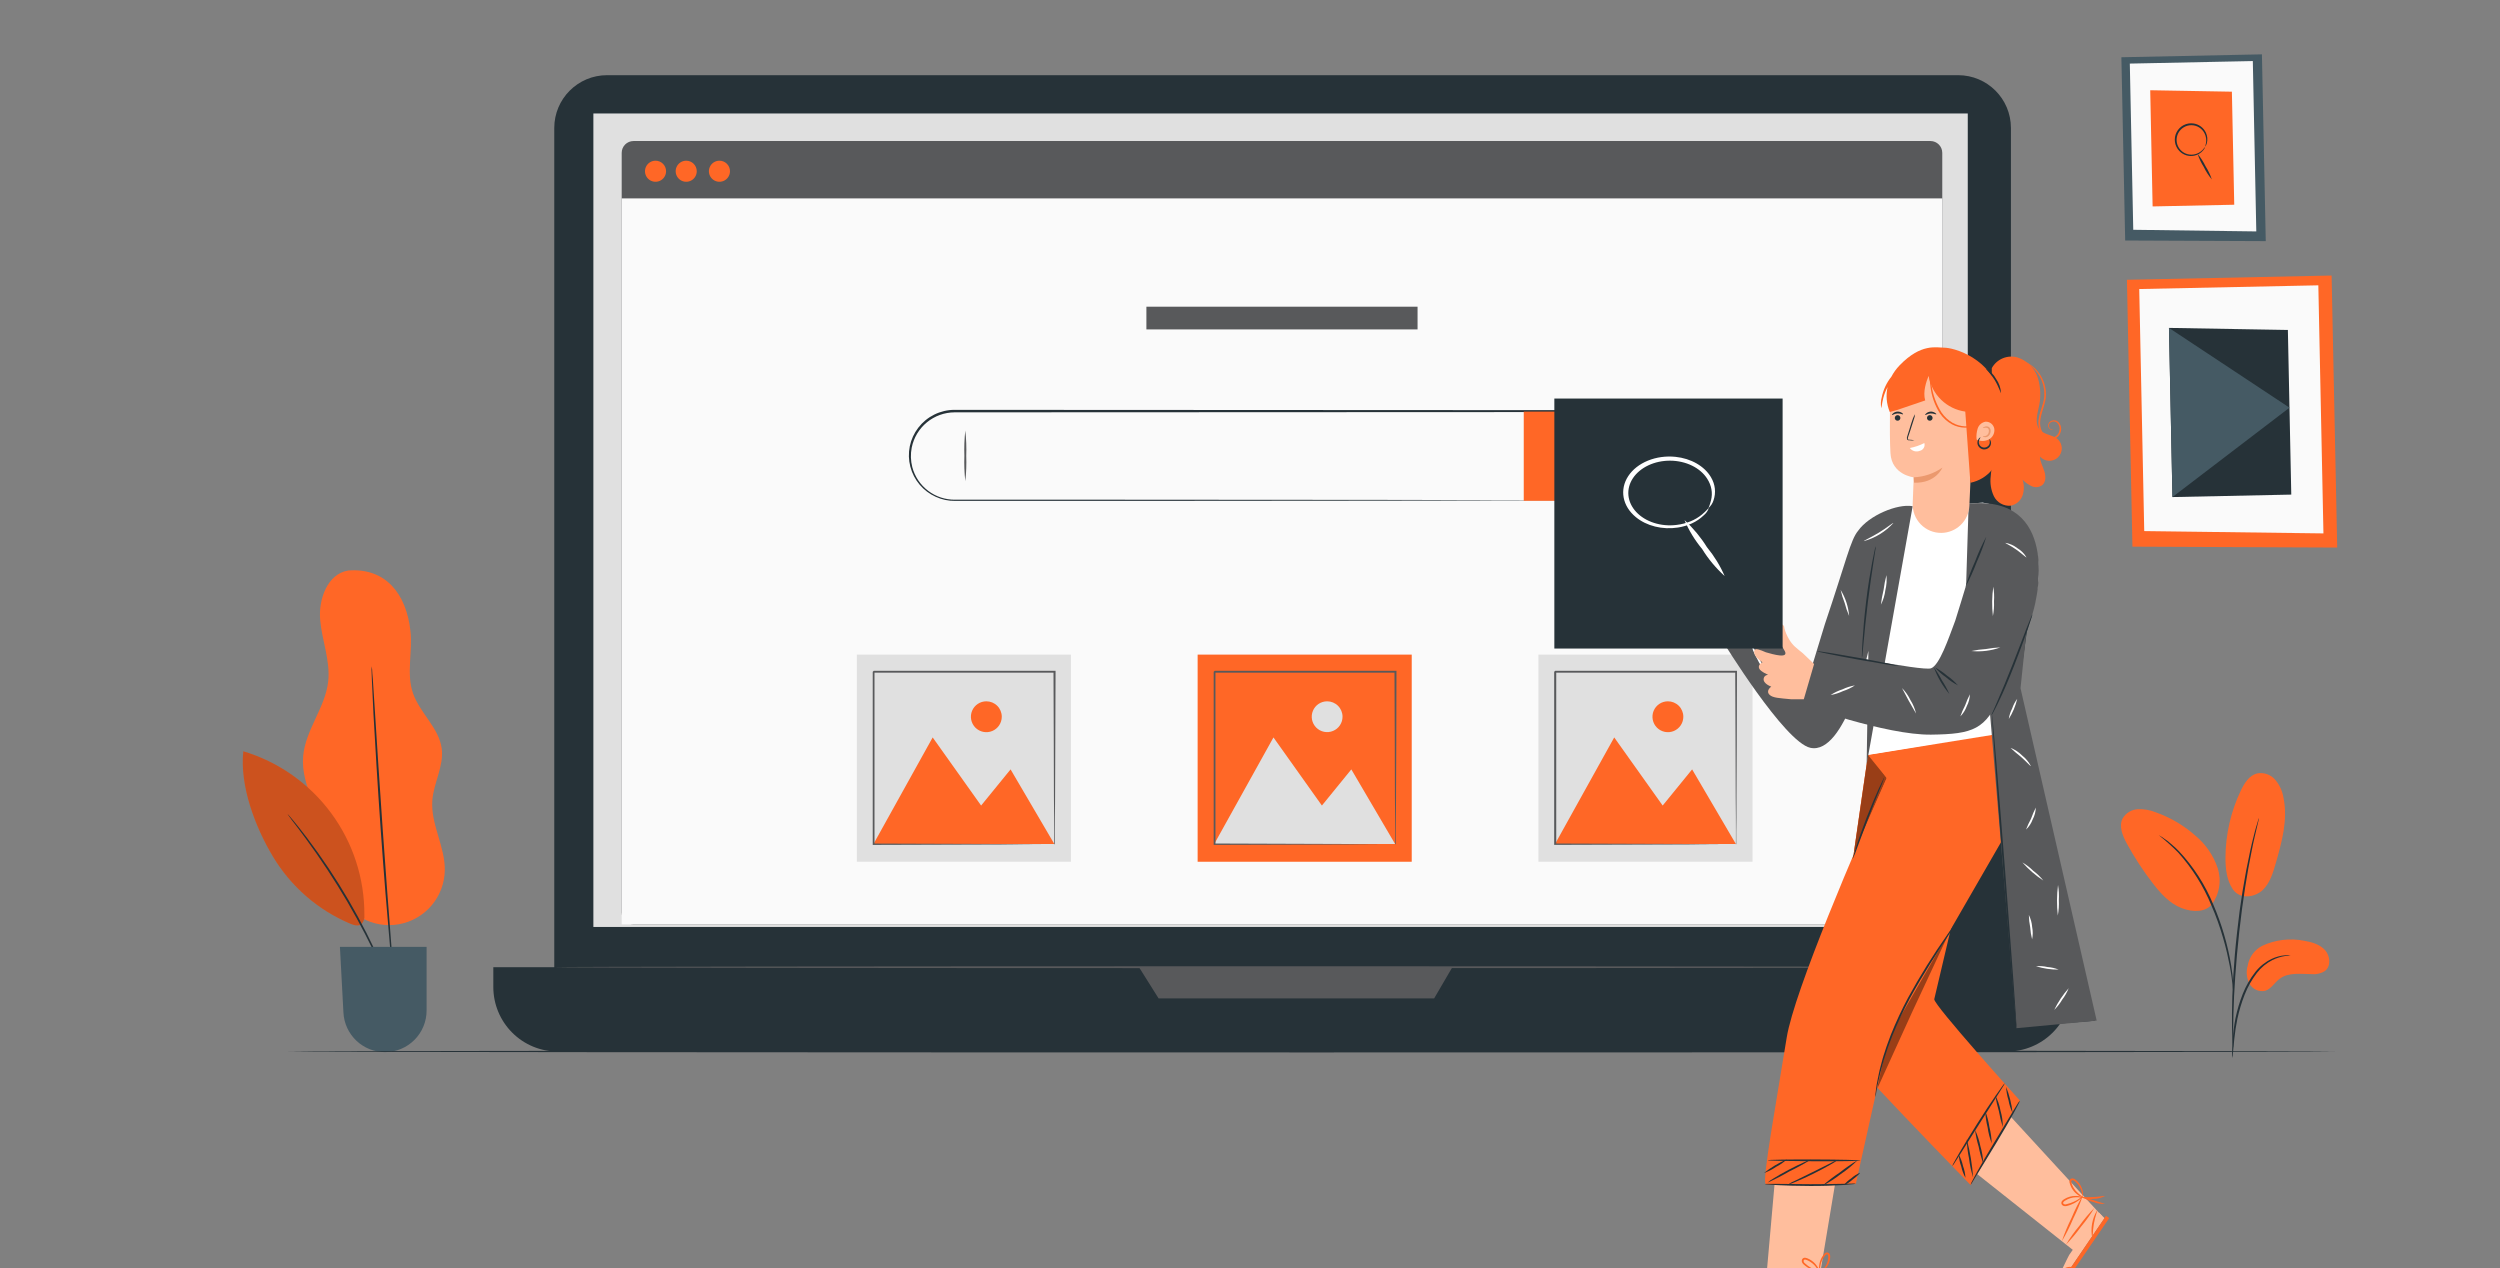 <svg width="690" height="350" viewBox="0 0 690 350" fill="none" xmlns="http://www.w3.org/2000/svg">
<rect x="0" y="0" width="690" height="350" fill="#808080" stroke="none"/>
<g clip-path="url(#clip0_3115_10216)">
<path d="M540.447 20.75H167.547C159.5 20.75 152.977 27.273 152.977 35.32V272.04C152.977 280.087 159.5 286.61 167.547 286.61H540.447C548.493 286.61 555.017 280.087 555.017 272.04V35.32C555.017 27.273 548.493 20.75 540.447 20.75Z" fill="#263238"/>
<path d="M136.166 266.953H571.746V272.423C571.746 277.144 569.871 281.671 566.533 285.01C563.195 288.348 558.667 290.223 553.946 290.223H153.956C149.235 290.223 144.708 288.348 141.37 285.01C138.032 281.671 136.156 277.144 136.156 272.423V266.953H136.166Z" fill="#263238"/>
<path d="M543.103 31.32H163.773V255.84H543.103V31.32Z" fill="#E0E0E0"/>
<path d="M314.367 266.953L319.767 275.553H395.827L400.847 266.953H314.367Z" fill="#58595B"/>
<path d="M532.796 38.922H174.856C173.05 38.922 171.586 40.386 171.586 42.192V251.852C171.586 253.658 173.05 255.122 174.856 255.122H532.796C534.602 255.122 536.066 253.658 536.066 251.852V42.192C536.066 40.386 534.602 38.922 532.796 38.922Z" fill="#58595B"/>
<path d="M536.066 54.758H171.586V255.118H536.066V54.758Z" fill="#FAFAFA"/>
<path d="M201.476 47.272C201.474 47.847 201.302 48.408 200.981 48.886C200.66 49.363 200.205 49.734 199.673 49.953C199.141 50.172 198.556 50.228 197.992 50.114C197.429 50.001 196.911 49.723 196.505 49.316C196.099 48.908 195.823 48.39 195.711 47.826C195.6 47.261 195.658 46.677 195.879 46.146C196.099 45.614 196.472 45.161 196.951 44.841C197.429 44.522 197.991 44.352 198.566 44.352C198.949 44.352 199.328 44.427 199.682 44.574C200.036 44.721 200.357 44.936 200.627 45.207C200.898 45.479 201.112 45.801 201.258 46.155C201.403 46.509 201.478 46.889 201.476 47.272Z" fill="#FF6726"/>
<path d="M183.836 47.272C183.834 47.847 183.661 48.408 183.34 48.886C183.019 49.363 182.564 49.734 182.032 49.953C181.5 50.172 180.916 50.228 180.352 50.114C179.788 50.001 179.27 49.723 178.864 49.316C178.458 48.908 178.182 48.39 178.071 47.826C177.959 47.261 178.018 46.677 178.238 46.146C178.459 45.614 178.832 45.161 179.31 44.841C179.788 44.522 180.35 44.352 180.926 44.352C181.309 44.352 181.688 44.427 182.042 44.574C182.395 44.721 182.716 44.936 182.987 45.207C183.257 45.479 183.471 45.801 183.617 46.155C183.763 46.509 183.837 46.889 183.836 47.272Z" fill="#FF6726"/>
<path d="M192.304 47.272C192.302 47.847 192.13 48.408 191.809 48.886C191.488 49.363 191.033 49.734 190.501 49.953C189.969 50.172 189.384 50.228 188.821 50.114C188.257 50.001 187.739 49.723 187.333 49.316C186.927 48.908 186.651 48.39 186.54 47.826C186.428 47.261 186.486 46.677 186.707 46.146C186.927 45.614 187.3 45.161 187.779 44.841C188.257 44.522 188.819 44.352 189.394 44.352C189.777 44.352 190.157 44.427 190.51 44.574C190.864 44.721 191.185 44.936 191.456 45.207C191.726 45.479 191.94 45.801 192.086 46.155C192.231 46.509 192.306 46.889 192.304 47.272Z" fill="#FF6726"/>
<path d="M444.208 138.207L445.338 138.117C445.708 138.117 446.168 137.997 446.718 137.907C447.34 137.761 447.951 137.574 448.548 137.347C450.226 136.701 451.742 135.694 452.988 134.397C453.775 133.571 454.448 132.643 454.988 131.637C455.588 130.482 456.003 129.241 456.218 127.957C456.499 126.307 456.437 124.616 456.035 122.99C455.633 121.365 454.9 119.84 453.881 118.511C452.863 117.182 451.581 116.077 450.116 115.266C448.651 114.455 447.035 113.955 445.368 113.797C444.368 113.727 443.368 113.737 442.368 113.737H432.758H418.598L263.458 113.807C260.671 113.821 257.973 114.795 255.82 116.566C253.667 118.336 252.19 120.795 251.638 123.527C251.287 125.313 251.338 127.154 251.788 128.917C252.475 131.523 254.013 133.824 256.159 135.455C258.304 137.086 260.933 137.953 263.628 137.917H269.008H310.198L379.948 137.967L426.948 138.057H439.728H443.058H444.188C444.188 138.057 443.808 138.057 443.058 138.057H439.728L426.948 138.107L379.948 138.187L310.198 138.247H263.628C261.776 138.278 259.941 137.892 258.258 137.117C256.544 136.346 255.026 135.2 253.814 133.763C252.602 132.327 251.729 130.636 251.258 128.817C250.775 126.974 250.722 125.045 251.101 123.178C251.481 121.311 252.284 119.555 253.448 118.047C254.625 116.514 256.14 115.272 257.874 114.417C259.608 113.562 261.515 113.117 263.448 113.117L418.588 113.197H432.748H442.378C443.378 113.197 444.378 113.197 445.378 113.267C447.408 113.473 449.356 114.174 451.051 115.309C452.746 116.444 454.137 117.979 455.1 119.777C456.063 121.576 456.569 123.583 456.574 125.624C456.579 127.664 456.082 129.674 455.128 131.477C454.567 132.491 453.878 133.429 453.078 134.267C451.802 135.563 450.26 136.566 448.558 137.207C447.951 137.428 447.329 137.609 446.698 137.747C446.148 137.827 445.698 137.907 445.318 137.937C444.598 138.207 444.208 138.207 444.208 138.207Z" fill="#263238"/>
<path d="M444.205 138.214H420.555V113.594H444.205C447.469 113.594 450.601 114.891 452.909 117.199C455.218 119.508 456.515 122.639 456.515 125.904C456.515 129.169 455.218 132.3 452.909 134.608C450.601 136.917 447.469 138.214 444.205 138.214Z" fill="#FF6726"/>
<path d="M440.076 123.576C440.026 123.576 440.026 123.166 439.826 122.456C439.539 121.472 438.934 120.61 438.106 120.006C437.594 119.623 437.005 119.355 436.381 119.219C435.756 119.083 435.109 119.083 434.485 119.219C433.86 119.355 433.272 119.624 432.76 120.007C432.248 120.39 431.825 120.879 431.519 121.44C431.212 122.002 431.03 122.622 430.985 123.26C430.939 123.897 431.031 124.537 431.255 125.136C431.479 125.735 431.828 126.279 432.28 126.731C432.733 127.183 433.277 127.533 433.876 127.756C434.577 128.013 435.331 128.092 436.071 127.988C436.81 127.883 437.513 127.597 438.116 127.156C438.94 126.546 439.541 125.681 439.826 124.696C440.026 123.996 440.026 123.576 440.076 123.576C440.094 123.679 440.094 123.784 440.076 123.886C440.091 124.175 440.064 124.465 439.996 124.746C439.765 125.816 439.167 126.771 438.306 127.446C437.66 127.952 436.897 128.286 436.088 128.419C435.279 128.552 434.449 128.479 433.676 128.206C432.721 127.866 431.895 127.239 431.311 126.411C430.728 125.583 430.414 124.594 430.414 123.581C430.414 122.568 430.728 121.58 431.311 120.752C431.895 119.923 432.721 119.296 433.676 118.956C434.448 118.679 435.278 118.603 436.087 118.734C436.897 118.865 437.66 119.2 438.306 119.706C439.165 120.383 439.762 121.338 439.996 122.406C440.065 122.691 440.092 122.984 440.076 123.276C440.095 123.375 440.095 123.477 440.076 123.576Z" fill="white"/>
<path d="M446.365 131.411C445.019 130.808 443.744 130.057 442.565 129.171C441.297 128.43 440.119 127.544 439.055 126.531C441.681 127.866 444.136 129.514 446.365 131.441V131.411Z" fill="white"/>
<path d="M266.425 132.82C266.166 130.497 266.079 128.157 266.165 125.82C266.079 123.484 266.166 121.144 266.425 118.82C266.685 121.144 266.771 123.484 266.685 125.82C266.771 128.157 266.684 130.497 266.425 132.82Z" fill="#58595B"/>
<path d="M295.574 180.672H236.484V237.842H295.574V180.672Z" fill="#E0E0E0"/>
<path d="M241.078 232.951L257.418 203.531L270.788 222.331L278.918 212.351L290.998 232.951H241.078Z" fill="#FF6726"/>
<path d="M276.489 197.813C276.491 198.656 276.242 199.481 275.775 200.183C275.308 200.885 274.642 201.433 273.864 201.756C273.085 202.08 272.227 202.165 271.4 202.001C270.573 201.837 269.813 201.431 269.216 200.835C268.62 200.238 268.214 199.478 268.05 198.651C267.886 197.824 267.971 196.966 268.295 196.188C268.619 195.409 269.166 194.744 269.868 194.276C270.57 193.809 271.395 193.561 272.239 193.563C273.366 193.563 274.447 194.01 275.244 194.807C276.041 195.604 276.489 196.685 276.489 197.813Z" fill="#FF6726"/>
<path d="M290.954 233.109C290.954 233.109 290.954 233.019 290.954 232.869C290.954 232.719 290.954 232.479 290.954 232.209C290.954 231.595 290.954 230.735 290.954 229.629C290.954 227.369 290.954 224.089 290.884 219.929C290.884 211.579 290.814 199.679 290.764 185.409L291.004 185.649H241.084C241.014 185.709 241.614 185.119 241.364 185.379V191.829C241.364 193.975 241.364 196.099 241.364 198.199V210.529C241.364 218.529 241.364 226.099 241.364 233.069L241.124 232.819L277.214 232.949L287.404 233.009H290.104H290.804H291.044H290.834H290.154H287.504L277.374 233.079L241.124 233.199H240.874V232.959C240.874 225.959 240.874 218.419 240.874 210.419V198.249C240.874 196.149 240.874 194.025 240.874 191.879V185.429C240.624 185.669 241.224 185.069 241.164 185.139H291.084H291.334V185.379C291.274 199.719 291.234 211.659 291.204 220.049C291.204 224.189 291.154 227.449 291.144 229.699C291.144 230.789 291.144 231.629 291.144 232.229C291.144 232.499 291.144 232.709 291.144 232.869C291.095 232.959 291.031 233.041 290.954 233.109Z" fill="#58595B"/>
<path d="M389.637 180.672H330.547V237.842H389.637V180.672Z" fill="#FF6726"/>
<path d="M335.125 232.951L351.475 203.531L364.845 222.331L372.965 212.351L385.055 232.951H335.125Z" fill="#E0E0E0"/>
<path d="M370.539 197.812C370.539 198.653 370.29 199.475 369.823 200.174C369.356 200.873 368.692 201.417 367.915 201.739C367.139 202.061 366.284 202.145 365.46 201.981C364.636 201.817 363.878 201.412 363.284 200.818C362.69 200.223 362.285 199.466 362.121 198.642C361.957 197.817 362.041 196.963 362.363 196.186C362.684 195.41 363.229 194.746 363.928 194.279C364.627 193.812 365.448 193.562 366.289 193.562C367.416 193.562 368.497 194.01 369.294 194.807C370.091 195.604 370.539 196.685 370.539 197.812Z" fill="#E0E0E0"/>
<path d="M385.056 233.109C385.056 233.109 385.056 233.019 385.056 232.869C385.056 232.719 385.056 232.479 385.056 232.209C385.056 231.595 385.056 230.735 385.056 229.629C385.056 227.369 385.056 224.089 384.996 219.929C384.996 211.579 384.926 199.679 384.876 185.409L385.116 185.649H335.196L335.466 185.379V198.199C335.466 202.399 335.466 206.505 335.466 210.519C335.466 218.519 335.466 226.089 335.466 233.059L335.216 232.809L371.316 232.939L381.496 232.999H384.196H384.896H385.146H384.926H384.256H381.596L371.476 233.069L335.216 233.189H334.976V232.949C334.976 225.949 334.976 218.409 334.976 210.409C334.976 206.409 334.976 202.302 334.976 198.089V185.429C334.726 185.669 335.316 185.069 335.266 185.139H385.186H385.426V185.379C385.426 199.719 385.336 211.659 385.306 220.049C385.306 224.189 385.256 227.449 385.236 229.699C385.236 230.789 385.236 231.629 385.236 232.229C385.236 232.499 385.236 232.709 385.236 232.869C385.183 232.954 385.123 233.034 385.056 233.109Z" fill="#58595B"/>
<path d="M483.699 180.672H424.609V237.842H483.699V180.672Z" fill="#E0E0E0"/>
<path d="M429.188 232.951L445.527 203.531L458.897 222.331L467.027 212.351L479.107 232.951H429.188Z" fill="#FF6726"/>
<path d="M464.598 197.813C464.6 198.656 464.352 199.481 463.884 200.183C463.417 200.885 462.752 201.433 461.973 201.756C461.194 202.08 460.337 202.165 459.509 202.001C458.682 201.837 457.922 201.431 457.326 200.835C456.729 200.238 456.324 199.478 456.159 198.651C455.995 197.824 456.081 196.966 456.404 196.188C456.728 195.409 457.276 194.744 457.978 194.276C458.68 193.809 459.505 193.561 460.348 193.563C461.475 193.563 462.556 194.01 463.353 194.807C464.15 195.604 464.598 196.685 464.598 197.813Z" fill="#FF6726"/>
<path d="M479.113 233.109C479.106 233.029 479.106 232.948 479.113 232.869C479.113 232.699 479.113 232.479 479.113 232.209C479.113 231.595 479.113 230.735 479.113 229.629C479.113 227.369 479.113 224.089 479.053 219.929C479.053 211.579 478.973 199.679 478.923 185.409L479.173 185.649H429.243C429.183 185.709 429.773 185.119 429.523 185.379V198.199C429.523 202.399 429.523 206.505 429.523 210.519C429.523 218.519 429.523 226.089 429.523 233.059L429.283 232.809L465.383 232.939L475.563 232.999H478.263H478.963H479.213H478.993H478.313H475.663L465.533 233.069L429.283 233.189H428.953V232.949C428.953 225.949 428.953 218.409 428.953 210.409C428.953 206.409 428.953 202.302 428.953 198.089V185.429C428.703 185.669 429.293 185.069 429.233 185.139H479.163H479.403V185.379C479.403 199.719 479.303 211.659 479.273 220.049C479.273 224.189 479.273 227.449 479.213 229.699C479.213 230.789 479.213 231.629 479.213 232.229C479.213 232.499 479.213 232.709 479.213 232.869C479.213 233.029 479.113 233.109 479.113 233.109Z" fill="#58595B"/>
<path d="M391.246 84.648H316.406V90.918H391.246V84.648Z" fill="#58595B"/>
<path d="M551.567 266.948C551.567 267.098 462.327 267.207 352.277 267.207C242.227 267.207 152.977 267.098 152.977 266.948C152.977 266.798 242.197 266.688 352.277 266.688C462.357 266.688 551.567 266.808 551.567 266.948Z" fill="#58595B"/>
<path d="M96.063 157.472C90.403 158.392 87.873 165.352 88.363 171.062C88.853 176.772 91.213 182.372 90.583 188.062C89.783 195.302 84.313 201.422 83.673 208.682C82.923 217.242 88.973 224.832 90.783 233.232C91.663 237.322 91.533 241.642 93.053 245.532C94.346 248.852 96.751 251.621 99.857 253.365C102.964 255.109 106.58 255.72 110.087 255.094C113.594 254.469 116.776 252.645 119.088 249.934C121.4 247.223 122.699 243.794 122.763 240.232C122.883 233.662 118.833 227.472 119.323 220.912C119.683 216.072 122.523 211.472 121.923 206.652C121.193 200.922 115.923 196.852 114.003 191.382C112.083 185.912 113.933 179.882 113.283 174.132C112.123 163.822 106.403 156.642 96.063 157.462" fill="#FF6726"/>
<path d="M67.147 207.392C66.147 216.942 70.407 228.182 75.317 236.392C80.289 244.694 87.778 251.195 96.697 254.952C97.697 255.372 98.947 255.722 99.787 255.042C100.085 254.713 100.308 254.324 100.443 253.901C100.577 253.479 100.62 253.032 100.567 252.592C100.636 242.451 97.416 232.562 91.391 224.406C85.366 216.25 76.859 210.266 67.147 207.352" fill="#FF6726"/>
<path opacity="0.2" d="M67.147 207.392C66.147 216.942 70.407 228.182 75.317 236.392C80.289 244.694 87.778 251.195 96.697 254.952C97.697 255.372 98.947 255.722 99.787 255.042C100.085 254.713 100.308 254.324 100.443 253.901C100.577 253.479 100.62 253.032 100.567 252.592C100.636 242.451 97.416 232.562 91.391 224.406C85.366 216.25 76.859 210.266 67.147 207.352" fill="black"/>
<path d="M108.759 274.962C108.647 274.797 108.557 274.619 108.489 274.432L107.799 272.862C107.229 271.502 106.369 269.542 105.279 267.132C102.434 260.854 99.27 254.726 95.799 248.772C92.308 242.838 88.52 237.084 84.449 231.532C82.889 229.392 81.599 227.682 80.689 226.532L79.689 225.172C79.558 225.02 79.447 224.852 79.359 224.672C79.516 224.798 79.657 224.942 79.779 225.102L80.889 226.402C81.839 227.532 83.179 229.212 84.789 231.322C88.947 236.829 92.777 242.575 96.259 248.532C99.746 254.501 102.874 260.672 105.629 267.012C106.629 269.452 107.489 271.432 107.999 272.832C108.239 273.482 108.429 274.012 108.589 274.432C108.668 274.601 108.725 274.779 108.759 274.962Z" fill="#263238"/>
<path d="M102.609 183.898C102.665 184.202 102.699 184.51 102.709 184.818C102.709 185.468 102.819 186.338 102.899 187.448C103.049 189.778 103.259 193.078 103.529 197.128C104.039 205.298 104.769 216.588 105.639 229.048C106.509 241.508 107.379 252.798 108.019 260.968C108.329 264.968 108.579 268.298 108.759 270.638C108.829 271.738 108.889 272.638 108.939 273.268C108.963 273.575 108.963 273.882 108.939 274.188C108.873 273.889 108.829 273.585 108.809 273.278C108.739 272.628 108.649 271.758 108.529 270.658L107.619 260.998C106.879 252.838 105.959 241.558 105.079 229.088C104.199 216.618 103.539 205.328 103.079 197.148C102.889 193.098 102.739 189.798 102.629 187.458C102.589 186.345 102.559 185.465 102.539 184.818C102.538 184.51 102.562 184.203 102.609 183.898Z" fill="#263238"/>
<path d="M93.82 261.344H117.74V278.904C117.74 280.411 117.443 281.904 116.866 283.297C116.29 284.69 115.444 285.955 114.378 287.021C113.312 288.087 112.046 288.933 110.654 289.51C109.261 290.087 107.768 290.384 106.26 290.384C103.324 290.383 100.5 289.259 98.367 287.241C96.234 285.223 94.954 282.465 94.79 279.534L93.82 261.344Z" fill="#455A64"/>
<path d="M624.335 261.061C627.959 259.363 632.03 258.869 635.955 259.651C638.065 260.001 640.265 260.651 641.695 262.211C643.125 263.771 643.405 266.581 641.755 267.941C640.691 268.658 639.412 268.983 638.135 268.861C635.065 268.861 631.655 268.281 629.205 270.131C627.805 271.131 626.875 272.941 625.205 273.461C624.368 273.646 623.493 273.558 622.71 273.209C621.926 272.859 621.276 272.268 620.855 271.521C620.052 269.98 619.877 268.188 620.365 266.521C620.562 265.366 621.023 264.273 621.711 263.326C622.4 262.379 623.298 261.604 624.335 261.061Z" fill="#FF6726"/>
<path d="M616.247 245.432C618.407 248.522 622.607 247.502 624.547 245.612C626.487 243.722 627.317 241.002 628.067 238.392C629.787 232.452 631.507 226.212 630.237 220.152C629.937 218.303 629.13 216.572 627.907 215.152C627.294 214.459 626.509 213.939 625.631 213.646C624.753 213.353 623.813 213.296 622.907 213.482C620.787 214.042 619.477 216.112 618.517 218.082C615.719 223.91 614.253 230.288 614.227 236.752C614.227 239.752 614.567 242.912 616.227 245.392" fill="#FF6726"/>
<path d="M610.307 249.861C611.416 248.411 612.156 246.713 612.46 244.913C612.765 243.113 612.627 241.266 612.057 239.531C610.876 236.063 608.757 232.99 605.937 230.651C602.726 227.799 598.99 225.602 594.937 224.181C593.374 223.548 591.692 223.261 590.007 223.341C589.165 223.392 588.348 223.647 587.626 224.084C586.905 224.521 586.301 225.128 585.867 225.851C584.717 228.051 585.867 230.711 587.017 232.851C589.123 236.702 591.53 240.38 594.217 243.851C596.377 246.641 598.847 249.381 602.137 250.641C605.427 251.901 608.837 251.751 610.587 249.471" fill="#FF6726"/>
<path d="M616.097 291.995C616.213 291.534 616.28 291.061 616.297 290.585C616.397 289.585 616.517 288.285 616.667 286.765C616.857 284.878 617.144 283.002 617.527 281.145C618.016 278.889 618.685 276.675 619.527 274.525C620.367 272.377 621.505 270.357 622.907 268.525C624.051 267.038 625.514 265.825 627.187 264.975C628.32 264.411 629.535 264.03 630.787 263.845C631.259 263.828 631.728 263.761 632.187 263.645C631.714 263.597 631.239 263.597 630.767 263.645C629.463 263.749 628.189 264.088 627.007 264.645C625.246 265.477 623.702 266.706 622.497 268.235C621.031 270.087 619.848 272.146 618.987 274.345C618.125 276.526 617.456 278.778 616.987 281.075C616.622 282.955 616.371 284.855 616.237 286.765C616.117 288.385 616.067 289.705 616.047 290.615C616.015 291.076 616.032 291.538 616.097 291.995Z" fill="#263238"/>
<path d="M616.353 289.041C616.384 288.826 616.384 288.607 616.353 288.391V286.531C616.353 284.911 616.353 282.581 616.433 279.691C616.573 273.921 617.073 265.951 618.033 257.201C618.993 248.451 620.283 240.561 621.453 234.901C621.723 233.491 622.003 232.211 622.263 231.101C622.523 229.991 622.723 229.011 622.933 228.231C623.143 227.451 623.253 226.901 623.363 226.421C623.431 226.214 623.472 225.999 623.483 225.781C623.379 225.973 623.302 226.178 623.253 226.391L622.713 228.171C622.473 228.951 622.233 229.911 621.953 231.021C621.673 232.131 621.353 233.401 621.053 234.821C619.452 242.188 618.25 249.635 617.453 257.131C616.453 265.911 616.063 273.901 616.023 279.681C616.023 282.581 616.023 284.921 616.123 286.541C616.123 287.291 616.213 287.911 616.243 288.391C616.256 288.611 616.293 288.829 616.353 289.041Z" fill="#263238"/>
<path d="M616.397 273.632C616.451 272.987 616.451 272.338 616.397 271.692C616.288 269.926 616.088 268.167 615.797 266.422C614.836 260.661 613.184 255.037 610.877 249.672C608.655 244.25 605.463 239.279 601.457 235.002C600.762 234.269 600.02 233.581 599.237 232.942C598.897 232.652 598.597 232.362 598.297 232.132C597.997 231.902 597.697 231.732 597.437 231.542C596.917 231.152 596.369 230.801 595.797 230.492C597.68 231.977 599.47 233.577 601.157 235.282C605.032 239.595 608.141 244.54 610.347 249.902C611.622 252.827 612.701 255.834 613.577 258.902C614.417 261.722 614.977 264.322 615.397 266.502C615.817 268.682 616.027 270.502 616.167 271.712C616.197 272.357 616.273 272.999 616.397 273.632Z" fill="#263238"/>
<path d="M643.521 76.047L587.031 77.217L588.551 150.877L645.071 151.127L643.521 76.047Z" fill="#FF6726"/>
<path d="M639.86 78.75L590.43 79.77L591.81 146.58L641.27 147.22L639.86 78.75Z" fill="#FAFAFA"/>
<path d="M631.453 91.07L598.633 90.5L599.593 137.19L632.393 136.51L631.453 91.07Z" fill="#263238"/>
<path d="M599.593 137.19L631.903 112.52L598.633 90.5L599.593 137.19Z" fill="#455A64"/>
<path d="M624.29 15L585.5 15.8L586.55 66.38L625.35 66.55L624.29 15Z" fill="#455A64"/>
<path d="M621.778 16.852L587.828 17.552L588.778 63.422L622.738 63.872L621.778 16.852Z" fill="#FAFAFA"/>
<path d="M616.001 25.306L593.461 24.906L594.121 56.976L616.651 56.506L616.001 25.306Z" fill="#FF6726"/>
<path d="M608.582 40.531C608.582 40.531 608.722 40.171 608.842 39.531C609.02 38.611 608.886 37.657 608.462 36.821C608.129 36.146 607.614 35.576 606.976 35.176C606.338 34.776 605.601 34.56 604.848 34.553C604.095 34.547 603.354 34.75 602.71 35.139C602.065 35.528 601.54 36.089 601.195 36.759C600.85 37.428 600.698 38.18 600.755 38.932C600.812 39.683 601.076 40.403 601.518 41.013C601.961 41.623 602.564 42.098 603.26 42.385C603.956 42.673 604.719 42.761 605.462 42.641C606.416 42.498 607.294 42.036 607.952 41.331C608.412 40.841 608.582 40.501 608.622 40.521C608.532 40.874 608.353 41.197 608.102 41.461C607.472 42.247 606.582 42.782 605.592 42.971C604.852 43.119 604.087 43.077 603.368 42.848C602.649 42.618 602 42.21 601.482 41.661C600.839 40.983 600.422 40.121 600.288 39.196C600.155 38.27 600.312 37.326 600.738 36.494C601.163 35.661 601.836 34.981 602.665 34.547C603.493 34.114 604.435 33.947 605.362 34.071C606.11 34.17 606.82 34.456 607.427 34.904C608.034 35.352 608.517 35.946 608.832 36.631C609.256 37.545 609.344 38.579 609.082 39.551C608.996 39.913 608.825 40.249 608.582 40.531Z" fill="#263238"/>
<path d="M610.469 49.527C609.592 48.493 608.852 47.35 608.269 46.127C607.538 44.989 606.957 43.762 606.539 42.477C607.407 43.515 608.143 44.657 608.729 45.877C609.456 47.018 610.04 48.243 610.469 49.527Z" fill="#263238"/>
<path d="M644.572 290.213C644.572 290.363 518.052 290.473 362.012 290.473C205.972 290.473 79.422 290.363 79.422 290.213C79.422 290.063 205.922 289.953 362.012 289.953C518.102 289.953 644.572 290.073 644.572 290.213Z" fill="#263238"/>
<path d="M480.305 165.754C480.305 165.754 481.195 156.264 482.095 156.344C482.995 156.424 483.145 158.104 483.035 158.924C482.925 159.744 483.035 162.924 483.035 162.924L480.305 165.754Z" fill="#FFBE9D"/>
<path d="M561.738 157.98L557.188 189.98L578.188 281.72L520.188 286.36L545.188 138.62C545.188 138.62 561.688 136.75 561.738 157.98Z" fill="#263238"/>
<path d="M490.428 319.469L487.078 357.329H501.388L507.698 319.469H490.428Z" fill="#FFBE9D"/>
<path d="M502.561 351.16C501.908 351.169 501.262 351.029 500.671 350.75C500.009 350.488 499.378 350.153 498.791 349.75C498.439 349.519 498.104 349.262 497.791 348.98C497.597 348.811 497.446 348.599 497.351 348.36C497.299 348.22 497.28 348.07 497.293 347.921C497.307 347.772 497.354 347.628 497.431 347.5C497.52 347.371 497.642 347.27 497.785 347.206C497.928 347.143 498.086 347.12 498.241 347.14C498.483 347.174 498.718 347.241 498.941 347.34C499.334 347.502 499.707 347.71 500.051 347.96C500.639 348.374 501.141 348.896 501.531 349.5C501.934 350.025 502.167 350.659 502.201 351.32C502.121 351.32 501.931 350.62 501.201 349.7C500.8 349.167 500.309 348.707 499.751 348.34C499.44 348.122 499.104 347.94 498.751 347.8C498.381 347.63 497.961 347.56 497.851 347.8C497.793 347.952 497.789 348.12 497.84 348.275C497.891 348.429 497.994 348.562 498.131 348.65C498.42 348.92 498.724 349.174 499.041 349.41C499.595 349.792 500.181 350.126 500.791 350.41C501.861 350.91 502.571 351.08 502.561 351.16Z" fill="#FF6726"/>
<path d="M502.429 351.532C502.117 350.961 501.991 350.307 502.069 349.662C502.1 348.975 502.249 348.298 502.509 347.662C502.666 347.276 502.867 346.91 503.109 346.572C503.238 346.386 503.378 346.209 503.529 346.042C503.62 345.93 503.734 345.839 503.864 345.775C503.993 345.711 504.135 345.676 504.279 345.672C504.432 345.681 504.58 345.731 504.707 345.818C504.834 345.904 504.935 346.023 504.999 346.162C505.109 346.392 505.158 346.647 505.139 346.902C505.121 347.322 505.054 347.738 504.939 348.142C504.734 348.822 504.394 349.455 503.939 350.002C503.574 350.539 503.049 350.948 502.439 351.172C502.439 351.102 503.009 350.712 503.649 349.792C504.019 349.254 504.29 348.655 504.449 348.022C504.549 347.653 504.602 347.274 504.609 346.892C504.609 346.512 504.459 346.172 504.229 346.172C503.999 346.172 503.699 346.552 503.469 346.852C503.244 347.166 503.05 347.5 502.889 347.852C502.622 348.451 502.45 349.089 502.379 349.742C502.309 350.782 502.509 351.532 502.429 351.532Z" fill="#FF6726"/>
<path d="M543.836 322.568L573.156 345.808L580.126 335.608L553.916 307.078L543.836 322.568Z" fill="#FFBE9D"/>
<path d="M571.087 346.378C571.087 346.378 566.577 355.008 566.617 357.138L580.858 336.218L579.287 334.648L571.087 346.378Z" fill="#FFBE9D"/>
<path d="M566.617 357.14L567.447 357.72L582.137 336.2L581.247 335.57L566.617 357.14Z" fill="#FF6726"/>
<path d="M572.366 349.918C572.366 350.058 571.466 349.918 570.486 350.298C569.506 350.678 568.866 351.218 568.756 351.128C568.646 351.038 569.196 350.198 570.326 349.818C571.456 349.438 572.426 349.798 572.366 349.918Z" fill="#FF6726"/>
<path d="M578.847 333.953C578.987 334.013 578.257 335.663 577.897 337.823C577.537 339.983 577.637 341.763 577.487 341.823C576.909 339.135 577.397 336.328 578.847 333.993V333.953Z" fill="#FF6726"/>
<path d="M578.049 333.398C576.95 335.223 575.709 336.958 574.339 338.588C573.092 340.324 571.715 341.962 570.219 343.488C571.319 341.659 572.563 339.921 573.939 338.288C575.176 336.551 576.55 334.916 578.049 333.398Z" fill="#FF6726"/>
<path d="M574.9 329.852C574.155 332.068 573.256 334.23 572.21 336.322C571.316 338.478 570.267 340.567 569.07 342.572C569.817 340.359 570.716 338.2 571.76 336.112C572.651 333.95 573.701 331.858 574.9 329.852Z" fill="#FF6726"/>
<path d="M574.891 330.162C574.941 330.162 574.471 330.792 573.471 331.482C572.89 331.888 572.262 332.224 571.601 332.482C571.212 332.64 570.811 332.767 570.401 332.862C570.151 332.917 569.892 332.917 569.641 332.862C569.496 332.824 569.362 332.754 569.248 332.657C569.133 332.56 569.042 332.439 568.981 332.302C568.928 332.155 568.916 331.997 568.946 331.843C568.976 331.69 569.047 331.548 569.151 331.432C569.315 331.253 569.504 331.098 569.711 330.972C570.684 330.356 571.82 330.046 572.971 330.082C573.632 330.049 574.286 330.224 574.841 330.582C574.841 330.662 574.121 330.402 572.971 330.442C571.903 330.47 570.864 330.796 569.971 331.382C569.621 331.592 569.321 331.902 569.431 332.112C569.523 332.248 569.658 332.348 569.815 332.395C569.972 332.443 570.14 332.435 570.291 332.372C570.677 332.288 571.058 332.181 571.431 332.052C572.071 331.825 572.69 331.544 573.281 331.212C574.291 330.592 574.841 330.102 574.891 330.162Z" fill="#FF6726"/>
<path d="M575.098 330.463C574.451 330.39 573.843 330.117 573.358 329.683C572.795 329.265 572.313 328.746 571.938 328.153C571.711 327.803 571.526 327.427 571.388 327.033C571.307 326.826 571.243 326.612 571.198 326.393C571.156 326.255 571.146 326.109 571.167 325.965C571.187 325.822 571.239 325.685 571.318 325.563C571.415 325.445 571.543 325.353 571.686 325.299C571.83 325.245 571.986 325.229 572.138 325.253C572.387 325.299 572.62 325.405 572.818 325.563C573.151 325.821 573.453 326.116 573.718 326.443C574.171 326.987 574.511 327.616 574.718 328.293C574.947 328.901 574.982 329.565 574.818 330.193C574.701 329.593 574.554 328.999 574.378 328.413C574.145 327.799 573.806 327.231 573.378 326.733C573.128 326.449 572.85 326.191 572.548 325.963C572.258 325.723 571.868 325.673 571.728 325.863C571.588 326.053 571.728 326.513 571.858 326.863C571.984 327.212 572.145 327.547 572.338 327.863C572.676 328.427 573.101 328.933 573.598 329.363C574.438 330.153 575.128 330.383 575.098 330.463Z" fill="#FF6726"/>
<path d="M581.05 332.273C579.95 332.34 578.849 332.169 577.82 331.773C576.732 331.53 575.709 331.056 574.82 330.383C576.898 330.964 578.962 331.595 581.01 332.273H581.05Z" fill="#FF6726"/>
<path d="M580.958 330.105C579.95 330.643 578.821 330.915 577.678 330.895C576.542 331.042 575.387 330.891 574.328 330.455C574.328 330.315 575.838 330.455 577.648 330.395C579.458 330.335 580.878 329.955 580.958 330.105Z" fill="#FF6726"/>
<path d="M515.576 208.349C515.576 208.349 504.376 282.739 506.006 286.349C507.636 289.959 543.896 327.079 543.896 327.079L557.506 303.769C557.506 303.769 533.506 277.179 533.856 275.769C534.206 274.359 551.156 202.359 551.156 202.359L515.576 208.349Z" fill="#FF6726"/>
<path d="M518.156 300.408L527.716 279.408L538.716 255.828C532.024 265.505 526.329 275.835 521.716 286.658C519.924 291.063 518.727 295.687 518.156 300.408Z" fill="#FF6726"/>
<path opacity="0.4" d="M518.156 300.408L527.716 279.408L538.716 255.828C532.024 265.505 526.329 275.835 521.716 286.658C519.924 291.063 518.727 295.687 518.156 300.408Z" fill="black"/>
<path d="M511.602 235.809C511.712 235.019 520.742 214.709 520.742 214.709L516.352 208.529L515.582 208.359L511.602 235.809Z" fill="#FF6726"/>
<path opacity="0.4" d="M511.602 235.809C511.712 235.019 520.742 214.709 520.742 214.709L516.352 208.529L515.582 208.359L511.602 235.809Z" fill="black"/>
<path d="M557.52 201.352L558.19 204.112C560.195 212.252 558.973 220.852 554.781 228.112L524.421 280.742C522.265 284.48 520.697 288.527 519.77 292.742L512.21 326.742C512.21 326.742 488.341 327.552 487.311 326.742C486.281 325.932 490.39 303.422 493.13 286.372C495.2 273.512 512.401 233.602 520.741 214.752L515.58 208.392L524.58 206.902L557.52 201.352Z" fill="#FF6726"/>
<path d="M512.207 326.702C511.881 326.796 511.546 326.85 511.207 326.862C510.567 326.932 509.657 327.012 508.517 327.082C506.247 327.232 503.097 327.342 499.627 327.332C496.157 327.322 493.007 327.222 490.737 327.102C489.597 327.052 488.677 326.992 488.047 326.942C487.709 326.95 487.372 326.906 487.047 326.812C487.377 326.753 487.712 326.733 488.047 326.752H490.737L499.617 326.832C503.087 326.832 506.217 326.782 508.487 326.732L511.187 326.662C511.527 326.624 511.871 326.637 512.207 326.702Z" fill="#263238"/>
<path d="M513.521 320.31C513.521 320.45 507.781 320.54 500.711 320.51C493.641 320.48 487.891 320.35 487.891 320.22C487.891 320.09 493.631 319.99 500.711 320.01C507.791 320.03 513.521 320.17 513.521 320.31Z" fill="#263238"/>
<path d="M553.335 298.953C553.206 299.287 553.035 299.603 552.825 299.893L551.275 302.353L546.135 310.443L541.015 318.543L539.445 320.993C539.269 321.306 539.054 321.595 538.805 321.853C538.921 321.502 539.078 321.166 539.275 320.853C539.605 320.253 540.095 319.383 540.705 318.323C541.945 316.203 543.705 313.323 545.705 310.133C547.705 306.943 549.595 304.133 550.985 302.133C551.685 301.133 552.255 300.313 552.665 299.753C552.854 299.46 553.079 299.191 553.335 298.953Z" fill="#263238"/>
<path d="M542.465 325.07C541.927 324.089 541.536 323.034 541.305 321.94C540.914 320.894 540.685 319.795 540.625 318.68C541.162 319.657 541.553 320.709 541.785 321.8C542.173 322.85 542.403 323.952 542.465 325.07Z" fill="#263238"/>
<path d="M544.586 324.997C544.047 323.29 543.668 321.536 543.456 319.758C543.082 318.008 542.874 316.226 542.836 314.438C543.745 317.896 544.33 321.431 544.586 324.997Z" fill="#263238"/>
<path d="M547.359 321.052C546.827 319.562 546.409 318.034 546.109 316.482C545.645 314.97 545.31 313.421 545.109 311.852C545.789 313.287 546.286 314.802 546.589 316.362C547.051 317.884 547.31 319.461 547.359 321.052Z" fill="#263238"/>
<path d="M549.715 315.578C549.174 314.156 548.795 312.676 548.585 311.168C548.205 309.69 547.99 308.174 547.945 306.648C548.475 308.078 548.854 309.56 549.075 311.068C549.45 312.544 549.665 314.056 549.715 315.578Z" fill="#263238"/>
<path d="M552.765 311.055C552.315 309.626 551.957 308.17 551.695 306.695C551.262 305.256 550.928 303.789 550.695 302.305C551.392 303.65 551.881 305.093 552.145 306.585C552.58 308.034 552.789 309.542 552.765 311.055Z" fill="#263238"/>
<path d="M555.488 307.214C554.945 306.09 554.561 304.895 554.348 303.664C553.967 302.472 553.745 301.235 553.688 299.984C554.603 302.305 555.209 304.736 555.488 307.214Z" fill="#263238"/>
<path d="M499.782 320.062C497.864 321.25 495.884 322.335 493.852 323.312C491.906 324.444 489.903 325.476 487.852 326.402C488.344 325.951 488.891 325.565 489.482 325.253C490.482 324.603 491.992 323.752 493.652 322.872C495.312 321.992 496.842 321.263 497.962 320.763C498.536 320.452 499.147 320.217 499.782 320.062Z" fill="#263238"/>
<path d="M507.139 320.172C506.56 320.651 505.929 321.063 505.259 321.402C504.059 322.092 502.389 323.002 500.499 323.942C498.609 324.882 496.859 325.652 495.579 326.182C494.908 326.515 494.199 326.766 493.469 326.932C494.093 326.501 494.764 326.142 495.469 325.862L500.299 323.492L505.119 321.092C505.757 320.714 506.434 320.405 507.139 320.172Z" fill="#263238"/>
<path d="M512.735 320.172C511.309 321.613 509.741 322.906 508.055 324.032C506.463 325.286 504.751 326.382 502.945 327.302C504.466 325.971 506.073 324.742 507.755 323.622C509.344 322.372 511.007 321.22 512.735 320.172Z" fill="#263238"/>
<path d="M513.345 323.688C513.435 323.797 512.505 324.687 511.265 325.607C510.565 326.252 509.756 326.767 508.875 327.128C509.455 326.371 510.162 325.722 510.965 325.207C511.664 324.566 512.469 324.052 513.345 323.688Z" fill="#263238"/>
<path d="M493.25 319.938C492.322 320.78 491.286 321.496 490.17 322.068C489.134 322.781 488.008 323.353 486.82 323.767C488.785 322.212 490.947 320.924 493.25 319.938Z" fill="#263238"/>
<path d="M520.075 214.531C519.728 215.669 519.304 216.782 518.805 217.861C517.985 219.861 516.805 222.711 515.625 225.861C514.445 229.011 513.355 231.861 512.625 233.861C512.258 234.989 511.817 236.091 511.305 237.161C511.338 236.844 511.409 236.532 511.515 236.231C511.685 235.641 511.945 234.791 512.285 233.741C512.965 231.651 513.975 228.741 515.185 225.651C516.395 222.561 517.605 219.721 518.515 217.721C518.975 216.721 519.355 215.921 519.635 215.371C519.745 215.074 519.893 214.792 520.075 214.531Z" fill="#263238"/>
<path d="M517.587 302.792C517.565 302.596 517.565 302.398 517.587 302.202C517.637 301.762 517.717 301.202 517.797 300.522C517.877 299.842 518.017 298.902 518.247 297.872C518.477 296.842 518.657 295.672 519.017 294.402C519.187 293.772 519.367 293.102 519.547 292.402C519.727 291.702 519.987 291.002 520.217 290.262C520.657 288.782 521.267 287.262 521.867 285.602C523.273 282.095 524.869 278.667 526.647 275.332C529.936 269.317 533.565 263.494 537.517 257.892C539.007 255.732 540.247 254.002 541.117 252.812L542.117 251.452C542.23 251.288 542.357 251.134 542.497 250.992C542.421 251.176 542.324 251.351 542.207 251.512C541.957 251.872 541.657 252.342 541.277 252.922L537.807 258.092C534.957 262.462 530.957 268.532 527.127 275.532C525.359 278.849 523.76 282.254 522.337 285.732C521.727 287.352 521.097 288.882 520.647 290.352C520.407 291.092 520.157 291.792 519.957 292.472C519.757 293.152 519.577 293.822 519.407 294.472C519.027 295.732 518.797 296.902 518.557 297.912C518.317 298.922 518.147 299.812 518.027 300.532C517.907 301.252 517.807 301.762 517.727 302.192C517.701 302.396 517.654 302.598 517.587 302.792Z" fill="#263238"/>
<path d="M547.362 138.703L523.872 140.703C523.872 140.703 516.872 140.863 509.192 158.703L503.672 176.403L513.602 178.523V179.523L515.602 208.353L557.962 201.533C558.052 197.873 555.962 192.533 554.432 187.533C556.022 183.583 562.712 166.343 562.702 158.043C562.702 140.293 547.352 138.763 547.352 138.763" fill="white"/>
<path d="M557.509 303.75C557.409 304.1 557.265 304.436 557.079 304.75C556.769 305.36 556.309 306.23 555.719 307.3C554.539 309.44 552.839 312.36 550.919 315.55L545.959 323.68L544.459 326.16C544.297 326.474 544.096 326.767 543.859 327.03C543.959 326.68 544.104 326.344 544.289 326.03C544.599 325.42 545.059 324.55 545.649 323.48C546.829 321.34 548.529 318.42 550.449 315.23L555.369 307.07L556.869 304.6C557.048 304.292 557.263 304.007 557.509 303.75Z" fill="#263238"/>
<path d="M551.962 181.094C550.926 181.596 549.801 181.891 548.652 181.964C547.527 182.188 546.368 182.188 545.242 181.964C546.339 181.679 547.461 181.502 548.592 181.434C549.702 181.213 550.831 181.1 551.962 181.094Z" fill="white"/>
<path d="M515.677 179.678L515.197 210.968L527.897 139.708C523.677 138.958 515.807 142.278 512.847 146.488C510.727 149.008 509.567 154.808 503.667 172.268L500.047 184.118L485.367 168.048L475.477 176.988C475.477 176.988 492.537 204.858 499.667 206.398C509.367 208.498 515.667 179.678 515.667 179.678" fill="#58595B"/>
<path d="M517.708 150.734C517.715 151.145 517.671 151.555 517.578 151.954C517.448 152.834 517.278 153.954 517.068 155.244C516.638 158.024 516.068 161.864 515.538 166.124C515.008 170.384 514.638 174.254 514.378 177.054C514.258 178.374 514.158 179.484 514.068 180.364C514.062 180.777 514.005 181.186 513.898 181.584C513.857 181.175 513.857 180.763 513.898 180.354C513.898 179.564 513.968 178.434 514.048 177.024C514.208 174.214 514.538 170.334 515.048 166.024C515.558 161.714 516.208 157.914 516.728 155.144C516.998 153.764 517.228 152.644 517.398 151.874C517.466 151.486 517.57 151.104 517.708 150.734Z" fill="#263238"/>
<path d="M514.415 149.36C514.365 149.22 516.335 148.36 518.575 147C520.815 145.64 522.445 144.24 522.575 144.35C520.391 146.75 517.572 148.483 514.445 149.35L514.415 149.36Z" fill="white"/>
<path d="M510.358 169.995C509.852 168.837 509.44 167.639 509.128 166.415C508.658 165.243 508.284 164.036 508.008 162.805C509.345 164.983 510.151 167.447 510.358 169.995Z" fill="white"/>
<path d="M520.655 158.734C520.794 160.128 520.692 161.535 520.355 162.894C520.182 164.289 519.766 165.643 519.125 166.894C519.289 165.524 519.536 164.165 519.865 162.824C520.042 161.446 520.306 160.08 520.655 158.734Z" fill="white"/>
<path d="M506.372 186.008C506.378 187.238 506.278 188.465 506.072 189.678C506.021 190.912 505.867 192.139 505.612 193.348C505.301 190.875 505.561 188.364 506.372 186.008Z" fill="white"/>
<path d="M487.596 185.759C486.505 184.574 485.607 183.224 484.936 181.759C484.118 180.369 483.517 178.861 483.156 177.289C483.974 178.66 484.715 180.076 485.376 181.529C486.191 182.899 486.932 184.311 487.596 185.759Z" fill="white"/>
<path d="M498.34 186.531C497.552 187.282 496.62 187.863 495.6 188.241C494.644 188.77 493.588 189.094 492.5 189.191C493.413 188.627 494.381 188.158 495.39 187.791C496.328 187.273 497.317 186.851 498.34 186.531Z" fill="white"/>
<path d="M549.195 196.41L556.545 283.78L578.685 281.69L557.665 189.95L560.235 165.32L549.195 196.41Z" fill="#58595B"/>
<path d="M556.55 283.782C556.42 283.782 554.79 264.412 552.92 240.492C551.05 216.572 549.66 197.182 549.79 197.172C549.92 197.162 551.56 216.532 553.42 240.452C555.28 264.372 556.69 283.772 556.55 283.782Z" fill="#263238"/>
<path d="M554.422 198.435C554.573 197.431 554.887 196.458 555.352 195.555C555.674 194.593 556.146 193.689 556.752 192.875C556.295 194.847 555.507 196.727 554.422 198.435Z" fill="white"/>
<path d="M560.526 211.434C560.406 211.524 559.306 210.244 557.756 208.874C556.765 208.102 555.814 207.281 554.906 206.414C556.107 206.875 557.194 207.588 558.096 208.504C559.103 209.299 559.931 210.298 560.526 211.434Z" fill="white"/>
<path d="M559.18 228.961C559.58 227.933 560.045 226.931 560.57 225.961C560.943 224.911 561.38 223.886 561.88 222.891C561.853 224.033 561.559 225.153 561.02 226.161C560.635 227.226 560.005 228.185 559.18 228.961Z" fill="white"/>
<path d="M563.96 243.031C561.819 241.629 559.875 239.948 558.18 238.031C559.275 238.669 560.283 239.445 561.18 240.341C562.219 241.113 563.154 242.018 563.96 243.031Z" fill="white"/>
<path d="M567.955 252.69C567.642 249.884 567.662 247.051 568.015 244.25C568.245 245.644 568.319 247.06 568.235 248.47C568.307 249.883 568.213 251.299 567.955 252.69Z" fill="white"/>
<path d="M560.861 259.251C560.578 258.154 560.4 257.032 560.331 255.901C560.105 254.792 559.981 253.664 559.961 252.531C560.477 253.561 560.787 254.682 560.871 255.831C561.095 256.961 561.092 258.123 560.861 259.251Z" fill="white"/>
<path d="M568.19 267.611C566.067 267.63 563.955 267.316 561.93 266.681C562.991 266.586 564.061 266.66 565.1 266.901C566.16 266.977 567.202 267.216 568.19 267.611Z" fill="white"/>
<path d="M566.961 278.734C568.015 276.562 569.361 274.543 570.961 272.734C570.517 273.862 569.918 274.922 569.181 275.884C568.57 276.929 567.824 277.887 566.961 278.734Z" fill="white"/>
<path d="M501.808 179.462L497.398 194.532C497.398 194.532 520.478 202.922 532.978 202.762C544.688 202.622 548.038 201.292 552.158 191.842C556.278 182.392 560.958 171.532 561.958 165.242C561.958 165.242 568.568 136.452 543.348 139.022L542.648 161.532C542.648 161.532 539.858 170.762 539.648 171.302C537.768 176.302 535.328 183.572 532.968 184.452C530.608 185.332 501.808 179.462 501.808 179.462Z" fill="#58595B"/>
<path d="M538.027 191.534C536.169 189.351 534.713 186.856 533.727 184.164C534.58 185.303 535.333 186.514 535.977 187.784C536.762 188.975 537.448 190.23 538.027 191.534Z" fill="#263238"/>
<path d="M540.389 189.163C539.184 188.542 538.059 187.776 537.039 186.883C535.93 186.12 534.922 185.219 534.039 184.203C535.241 184.829 536.366 185.594 537.389 186.483C538.498 187.247 539.506 188.147 540.389 189.163Z" fill="#263238"/>
<path d="M548.231 148.102C547.498 150.507 546.61 152.862 545.571 155.152C544.687 157.504 543.648 159.796 542.461 162.012C543.185 159.605 544.071 157.25 545.111 154.962C545.995 152.607 547.038 150.315 548.231 148.102Z" fill="#263238"/>
<path d="M560.959 169.531C560.894 169.926 560.783 170.312 560.629 170.681C560.349 171.501 559.999 172.531 559.629 173.741C558.709 176.321 557.419 179.881 555.899 183.741C554.379 187.601 552.899 191.111 551.679 193.581C551.089 194.821 550.589 195.811 550.219 196.481C550.055 196.837 549.851 197.173 549.609 197.481C549.716 197.097 549.864 196.725 550.049 196.371C550.399 195.581 550.829 194.581 551.349 193.371C552.449 190.861 553.899 187.371 555.429 183.491C556.959 179.611 558.269 176.171 559.289 173.491C559.789 172.221 560.209 171.191 560.499 170.491C560.623 170.158 560.777 169.836 560.959 169.531Z" fill="#263238"/>
<path d="M523.866 183.791C523.866 183.931 518.866 183.131 512.646 182.011C506.426 180.891 501.486 179.871 501.516 179.741C501.546 179.611 506.516 180.401 512.736 181.521C518.956 182.641 523.896 183.661 523.866 183.791Z" fill="#263238"/>
<path d="M550.039 170.052C549.735 167.348 549.772 164.617 550.149 161.922C550.376 163.266 550.44 164.632 550.339 165.992C550.405 167.352 550.304 168.716 550.039 170.052Z" fill="white"/>
<path d="M541.047 197.735C541.416 196.688 541.86 195.668 542.377 194.685C542.744 193.635 543.185 192.613 543.697 191.625C543.658 192.762 543.364 193.877 542.837 194.885C542.457 195.955 541.846 196.928 541.047 197.735Z" fill="white"/>
<path d="M528.835 196.948C527.463 194.641 526.166 192.29 524.945 189.898C525.903 190.867 526.69 191.989 527.275 193.218C528.003 194.365 528.53 195.626 528.835 196.948Z" fill="white"/>
<path d="M511.962 189.164C510.949 189.835 509.849 190.363 508.692 190.734C507.597 191.254 506.436 191.624 505.242 191.834C506.255 191.163 507.355 190.635 508.512 190.264C509.607 189.743 510.768 189.373 511.962 189.164Z" fill="white"/>
<path d="M559.306 153.83C559.196 153.92 558.086 152.83 556.486 151.69C554.886 150.55 553.426 149.96 553.486 149.82C554.683 150.03 555.809 150.531 556.766 151.28C557.813 151.905 558.686 152.781 559.306 153.83Z" fill="white"/>
<path d="M552.109 178.688C549.55 179.609 546.817 179.95 544.109 179.688C545.427 179.402 546.764 179.218 548.109 179.137C549.43 178.89 550.767 178.74 552.109 178.688Z" fill="white"/>
<path d="M549.737 101.602C550.411 100.375 551.485 99.414 552.779 98.88C554.074 98.345 555.513 98.268 556.857 98.662C558.187 99.1 559.393 99.85 560.373 100.851C561.353 101.852 562.078 103.073 562.487 104.412C563.276 107.109 563.328 109.969 562.637 112.692C562.197 114.692 561.637 117.002 562.937 118.542C564.237 120.082 566.457 119.942 567.887 121.182C568.24 121.492 568.525 121.872 568.725 122.296C568.926 122.721 569.036 123.183 569.051 123.652C569.066 124.121 568.984 124.589 568.81 125.025C568.637 125.462 568.376 125.858 568.043 126.189C567.71 126.521 567.313 126.78 566.876 126.952C566.439 127.124 565.971 127.204 565.502 127.187C565.032 127.17 564.571 127.058 564.147 126.855C563.723 126.653 563.345 126.367 563.037 126.012C563.037 127.402 563.797 128.672 564.227 130.012C564.657 131.352 564.717 133.012 563.657 133.902C563.236 134.206 562.742 134.392 562.225 134.442C561.708 134.491 561.187 134.401 560.717 134.182C559.777 133.737 558.926 133.123 558.207 132.372C558.697 133.808 558.697 135.366 558.207 136.802C557.943 137.511 557.5 138.139 556.922 138.626C556.344 139.113 555.65 139.442 554.907 139.582C553.965 139.652 553.024 139.439 552.205 138.97C551.385 138.502 550.724 137.799 550.307 136.952C549.504 135.241 549.202 133.338 549.437 131.462C549.647 128.542 550.437 125.682 550.757 122.782C551.271 119.876 550.895 116.881 549.677 114.192" fill="#FF6726"/>
<path d="M566.687 118.65C566.687 118.65 566.567 118.72 566.307 118.65C566.12 118.619 565.943 118.545 565.791 118.434C565.638 118.323 565.513 118.178 565.427 118.01C565.285 117.731 565.249 117.411 565.325 117.108C565.4 116.805 565.582 116.54 565.837 116.36C566.165 116.109 566.573 115.984 566.986 116.008C567.398 116.032 567.789 116.203 568.087 116.49C568.437 116.83 568.685 117.261 568.804 117.734C568.922 118.208 568.906 118.705 568.757 119.17C568.627 119.699 568.345 120.178 567.947 120.55C567.508 120.944 566.946 121.173 566.357 121.2C565.753 121.238 565.15 121.106 564.617 120.82C564.067 120.51 563.609 120.062 563.287 119.52C562.655 118.389 562.429 117.076 562.647 115.8C563.017 113.23 564.257 111.08 564.227 108.92C564.255 107.013 563.734 105.139 562.727 103.52C562.048 102.422 561.166 101.465 560.127 100.7C559.387 100.16 558.917 99.96 558.947 99.91C558.977 99.86 559.067 99.91 559.297 100.04C559.623 100.18 559.938 100.347 560.237 100.54C561.35 101.266 562.301 102.216 563.027 103.33C564.118 104.993 564.696 106.94 564.687 108.93C564.687 111.22 563.477 113.44 563.137 115.87C562.937 117.032 563.138 118.227 563.707 119.26C563.964 119.725 564.345 120.109 564.807 120.371C565.27 120.632 565.796 120.76 566.327 120.74C566.796 120.712 567.244 120.533 567.605 120.231C567.965 119.928 568.218 119.517 568.327 119.06C568.463 118.665 568.488 118.24 568.398 117.833C568.308 117.425 568.107 117.05 567.817 116.75C567.58 116.508 567.265 116.359 566.928 116.328C566.591 116.296 566.254 116.386 565.977 116.58C565.763 116.721 565.606 116.931 565.531 117.176C565.456 117.421 565.469 117.684 565.567 117.92C565.637 118.07 565.739 118.204 565.864 118.313C565.99 118.421 566.138 118.502 566.297 118.55C566.547 118.65 566.677 118.62 566.687 118.65Z" fill="#FF6726"/>
<path d="M543.546 139.583L544.886 109.063L532.766 99.883L521.766 105.273C521.766 105.273 521.396 119.103 521.766 125.103C522.136 131.103 528.186 131.743 528.186 131.743C528.186 131.743 528.046 135.253 527.906 138.953C527.867 140.012 528.043 141.069 528.424 142.059C528.804 143.048 529.382 143.95 530.121 144.71C530.861 145.47 531.747 146.072 532.726 146.48C533.704 146.888 534.756 147.093 535.816 147.083C537.819 147.057 539.735 146.265 541.173 144.87C542.61 143.476 543.459 141.584 543.546 139.583Z" fill="#FFBE9D"/>
<path d="M522.961 115.348C522.961 115.5 523.006 115.649 523.091 115.776C523.175 115.903 523.296 116.001 523.436 116.06C523.577 116.118 523.732 116.133 523.881 116.103C524.031 116.074 524.168 116 524.275 115.893C524.383 115.785 524.456 115.648 524.486 115.498C524.516 115.349 524.501 115.194 524.442 115.053C524.384 114.913 524.285 114.792 524.159 114.708C524.032 114.623 523.883 114.578 523.731 114.578C523.528 114.581 523.333 114.663 523.189 114.807C523.045 114.95 522.964 115.145 522.961 115.348Z" fill="#263238"/>
<path d="M522.209 114.535C522.309 114.635 522.869 114.155 523.699 114.115C524.529 114.075 525.149 114.465 525.229 114.355C525.309 114.245 525.169 114.125 524.899 113.935C524.536 113.694 524.104 113.578 523.669 113.605C523.234 113.633 522.82 113.801 522.489 114.085C522.239 114.275 522.159 114.475 522.209 114.535Z" fill="#263238"/>
<path d="M531.852 115.348C531.852 115.5 531.897 115.649 531.981 115.776C532.066 115.903 532.186 116.001 532.327 116.06C532.468 116.118 532.622 116.133 532.772 116.103C532.921 116.074 533.058 116 533.166 115.893C533.274 115.785 533.347 115.648 533.377 115.498C533.406 115.349 533.391 115.194 533.333 115.053C533.275 114.913 533.176 114.792 533.049 114.708C532.923 114.623 532.774 114.578 532.622 114.578C532.417 114.578 532.221 114.659 532.077 114.804C531.933 114.948 531.852 115.144 531.852 115.348Z" fill="#263238"/>
<path d="M531.366 114.535C531.466 114.635 532.036 114.155 532.856 114.115C533.676 114.075 534.306 114.465 534.396 114.355C534.486 114.245 534.336 114.125 534.056 113.935C533.693 113.694 533.261 113.578 532.826 113.605C532.391 113.633 531.976 113.801 531.646 114.085C531.396 114.275 531.316 114.475 531.366 114.535Z" fill="#263238"/>
<path d="M531.117 122.281C529.855 122.924 528.509 123.386 527.117 123.651C527.422 124.067 527.857 124.37 528.353 124.511C528.85 124.653 529.379 124.624 529.857 124.431C530.086 124.381 530.301 124.283 530.49 124.146C530.679 124.008 530.838 123.833 530.956 123.631C531.074 123.429 531.15 123.205 531.177 122.973C531.205 122.741 531.185 122.505 531.117 122.281Z" fill="white"/>
<path d="M528.156 131.745C531.008 131.623 533.766 130.69 536.106 129.055C536.106 129.055 534.306 133.465 528.286 133.215L528.156 131.745Z" fill="#EB996E"/>
<path d="M562.335 126.311C561.577 126.34 560.825 126.167 560.155 125.811C559.167 125.284 558.346 124.491 557.785 123.521C557.096 122.304 556.504 121.033 556.015 119.721C554.895 116.931 554.015 114.341 553.475 112.451L553.225 111.621C553.225 111.301 553.125 111.011 553.075 110.801C549.795 98.291 538.805 95.961 536.625 95.961C534.445 95.961 530.215 94.681 524.265 100.861C523.373 101.791 522.616 102.841 522.015 103.981C520.694 105.623 519.786 107.557 519.365 109.621C519.091 110.598 519.043 111.624 519.225 112.621C519.335 112.621 519.355 111.491 519.815 109.751C520.094 108.729 520.483 107.74 520.975 106.801C520.455 109.112 520.669 111.527 521.585 113.711L523.715 113.121L531.356 110.521C530.656 108.161 531.685 105.221 532.255 103.851L532.315 103.801C532.743 106.295 533.951 108.588 535.767 110.349C537.582 112.111 539.91 113.25 542.416 113.601L543.825 133.251C553.985 131.081 553.745 117.491 553.685 114.731C554.145 116.281 554.745 118.071 555.495 119.941C555.99 121.288 556.613 122.584 557.356 123.811C557.981 124.844 558.895 125.672 559.986 126.191C560.725 126.536 561.548 126.658 562.356 126.541C562.652 126.514 562.935 126.407 563.175 126.231C562.894 126.24 562.614 126.267 562.335 126.311Z" fill="#FF6726"/>
<path d="M528.385 121.53C527.942 121.428 527.49 121.371 527.035 121.36C526.825 121.36 526.615 121.36 526.575 121.17C526.545 120.941 526.583 120.708 526.685 120.5L527.255 118.79C527.645 117.57 527.985 116.46 528.255 115.65C528.416 115.223 528.517 114.775 528.555 114.32C528.312 114.701 528.111 115.106 527.955 115.53C527.675 116.32 527.305 117.42 526.955 118.64L526.415 120.36C526.292 120.63 526.264 120.933 526.335 121.22C526.367 121.294 526.415 121.359 526.475 121.411C526.536 121.463 526.608 121.501 526.685 121.52C526.805 121.534 526.926 121.534 527.045 121.52C527.49 121.581 527.94 121.584 528.385 121.53Z" fill="#263238"/>
<path d="M545.529 121.245C545.428 120.234 545.537 119.213 545.849 118.245C546.006 117.77 546.289 117.347 546.668 117.02C547.046 116.692 547.506 116.473 547.999 116.385C548.58 116.359 549.151 116.548 549.602 116.918C550.052 117.287 550.35 117.81 550.439 118.385C550.505 118.958 550.4 119.537 550.136 120.05C549.873 120.563 549.463 120.986 548.959 121.265C548.445 121.532 547.878 121.68 547.3 121.698C546.722 121.715 546.147 121.601 545.619 121.365" fill="#FFBE9D"/>
<path d="M547.27 120.369C547.27 120.299 547.6 120.449 548.02 120.319C548.285 120.229 548.514 120.057 548.676 119.829C548.837 119.601 548.923 119.328 548.92 119.049C548.945 118.908 548.938 118.764 548.902 118.626C548.866 118.488 548.8 118.36 548.71 118.249C548.524 118.1 548.288 118.028 548.05 118.049C547.6 118.049 547.29 118.209 547.26 118.139C547.23 118.069 547.46 117.859 548 117.699C548.172 117.657 548.35 117.653 548.523 117.687C548.696 117.722 548.859 117.794 549 117.899C549.157 118.049 549.275 118.235 549.347 118.44C549.418 118.645 549.44 118.864 549.41 119.079C549.388 119.492 549.229 119.885 548.96 120.199C548.735 120.458 548.422 120.626 548.08 120.669C547.5 120.729 547.23 120.409 547.27 120.369Z" fill="#EB996E"/>
<path d="M549.069 121.192C549.069 121.192 549.519 121.502 549.519 122.302C549.498 122.769 549.298 123.209 548.959 123.532C548.744 123.727 548.488 123.873 548.21 123.96C547.931 124.046 547.638 124.07 547.349 124.032C547.06 123.977 546.786 123.859 546.547 123.686C546.309 123.513 546.112 123.29 545.969 123.032C545.857 122.823 545.788 122.595 545.766 122.36C545.743 122.124 545.768 121.887 545.839 121.662C546.089 120.892 546.599 120.662 546.619 120.742C546.639 120.822 546.299 121.092 546.179 121.742C546.119 122.05 546.157 122.369 546.287 122.655C546.417 122.941 546.633 123.179 546.905 123.336C547.177 123.494 547.491 123.562 547.804 123.533C548.116 123.503 548.412 123.377 548.649 123.172C548.937 122.936 549.123 122.6 549.169 122.232C549.182 121.882 549.148 121.532 549.069 121.192Z" fill="#263238"/>
<path d="M545.551 117.061C545.328 117.267 545.066 117.427 544.781 117.531C544.014 117.865 543.187 118.035 542.351 118.031C541.102 118.025 539.874 117.716 538.771 117.131C537.44 116.406 536.3 115.378 535.441 114.131C533.965 111.825 533.054 109.204 532.781 106.481C532.641 105.481 532.571 104.621 532.531 104.051C532.479 103.749 532.479 103.442 532.531 103.141C532.787 104.226 532.987 105.324 533.131 106.431C533.5 109.066 534.428 111.592 535.851 113.841C536.657 115.026 537.72 116.014 538.961 116.731C539.995 117.294 541.144 117.615 542.321 117.671C543.427 117.682 544.525 117.474 545.551 117.061Z" fill="#FF6726"/>
<path d="M552.28 108.464C552.13 108.464 551.68 106.734 550.51 104.854C549.34 102.974 547.96 101.784 548.06 101.664C549.271 102.353 550.266 103.368 550.93 104.594C551.737 105.73 552.205 107.072 552.28 108.464Z" fill="#263238"/>
<path d="M497.85 192.993H494.32C491.11 192.683 489.32 192.633 488.42 191.783C487.22 190.633 488.87 189.513 488.87 189.513C488.87 189.513 486.55 188.713 486.77 187.303C486.91 186.303 488.01 186.233 488.01 186.233C488.01 186.233 486.01 185.433 485.56 184.573C485.01 183.413 486.45 182.793 486.45 182.793C483.66 181.073 483.92 179.363 484.56 179.193C485.2 179.023 487.38 180.033 487.38 180.033C489.22 180.553 494.24 182.083 492.38 179.313C490.52 176.543 490.14 173.723 490.56 172.883C490.651 172.662 490.819 172.482 491.032 172.374C491.245 172.266 491.489 172.238 491.721 172.294C491.953 172.351 492.157 172.489 492.296 172.683C492.436 172.877 492.501 173.115 492.48 173.353C492.767 174.443 493.208 175.487 493.79 176.453C494.232 177.231 494.795 177.933 495.46 178.533C496.25 179.233 496.95 179.793 497.55 180.263L500.69 183.263L497.85 192.993Z" fill="#FFBE9D"/>
<path d="M475.879 157.765C476.139 157.005 476.769 156.465 477.449 156.825C477.584 156.984 477.675 157.176 477.714 157.381C477.752 157.586 477.737 157.798 477.669 157.995L475.489 165.085L477.549 160.085C477.809 159.325 478.499 158.865 478.969 159.275C479.086 159.44 479.162 159.63 479.192 159.83C479.221 160.03 479.203 160.234 479.139 160.425L477.259 166.315L478.789 162.635C479.109 161.795 479.479 161.565 479.909 161.755C480.339 161.945 480.349 162.555 480.249 162.895L478.959 167.235C479.239 168.075 480.199 170.705 479.269 172.185C479.269 172.255 479.369 172.505 479.359 172.585L479.799 173.085L476.959 175.695C476.959 175.695 474.289 168.945 473.779 166.915C473.465 165.747 473.521 164.51 473.939 163.375L475.879 157.765Z" fill="#FFBE9D"/>
<rect x="429" y="110" width="63" height="69" fill="#263238"/>
<path d="M471.517 140.253C471.517 140.253 471.912 139.463 472.25 138.06C472.751 136.042 472.374 133.951 471.178 132.118C470.238 130.637 468.787 129.388 466.988 128.51C465.189 127.632 463.111 127.159 460.987 127.145C458.863 127.131 456.776 127.575 454.957 128.429C453.139 129.283 451.661 130.512 450.687 131.98C449.714 133.448 449.284 135.098 449.445 136.745C449.606 138.392 450.351 139.972 451.599 141.309C452.846 142.646 454.546 143.688 456.509 144.318C458.472 144.948 460.622 145.143 462.719 144.879C465.409 144.564 467.883 143.552 469.74 142.007C471.037 140.932 471.517 140.187 471.629 140.231C471.375 141.004 470.871 141.713 470.163 142.292C468.385 144.014 465.876 145.188 463.086 145.603C460.999 145.927 458.841 145.834 456.814 145.331C454.786 144.829 452.957 143.934 451.497 142.73C449.683 141.243 448.506 139.354 448.13 137.325C447.754 135.295 448.197 133.225 449.397 131.4C450.597 129.574 452.496 128.083 454.831 127.132C457.166 126.18 459.824 125.816 462.437 126.088C464.545 126.304 466.549 126.932 468.26 127.914C469.971 128.895 471.334 130.198 472.222 131.701C473.416 133.705 473.665 135.971 472.927 138.104C472.684 138.897 472.201 139.634 471.517 140.253Z" fill="white"/>
<path d="M476.003 158.998C473.53 156.732 471.444 154.226 469.8 151.542C467.739 149.048 466.099 146.359 464.922 143.539C467.37 145.816 469.444 148.32 471.097 150.994C473.146 153.497 474.793 156.184 476.003 158.998Z" fill="white"/>
</g>
<defs>
<clipPath id="clip0_3115_10216">
<rect width="690" height="350" fill="white"/>
</clipPath>
</defs>
</svg>
